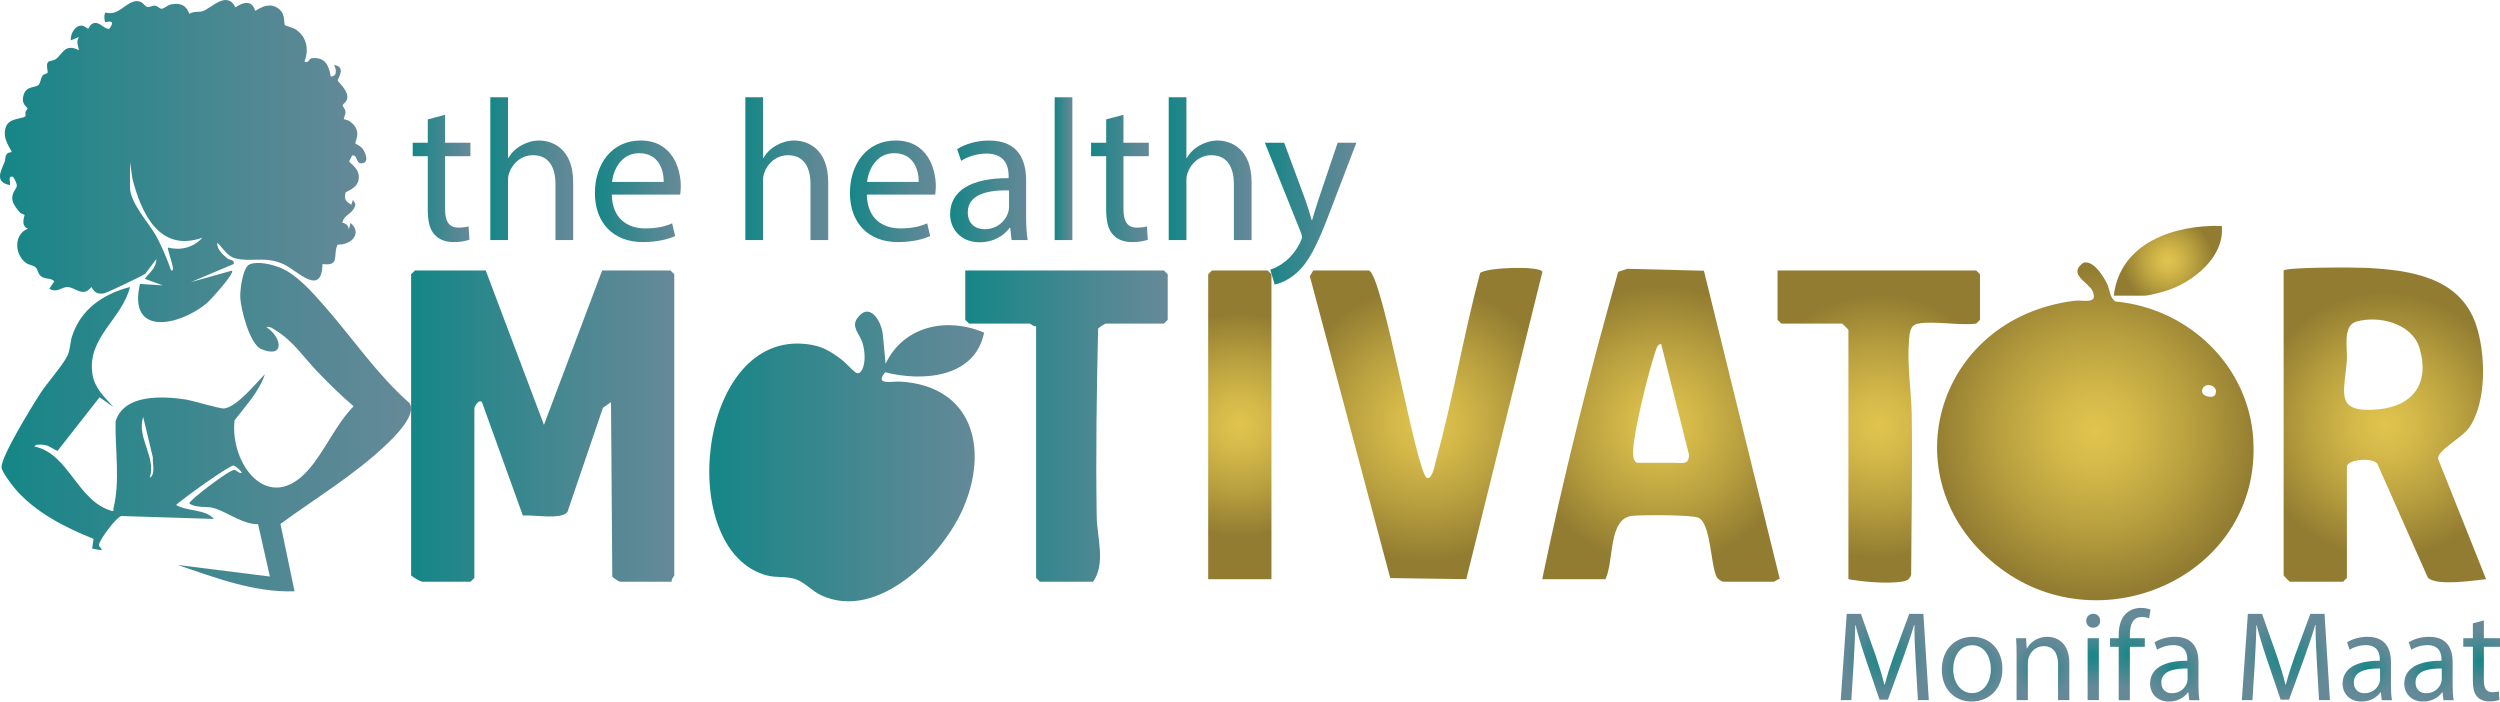 <?xml version="1.0" encoding="UTF-8"?>
<svg id="Layer_1" data-name="Layer 1" xmlns="http://www.w3.org/2000/svg" xmlns:xlink="http://www.w3.org/1999/xlink" viewBox="0 0 2461.12 690.66">
  <defs>
    <style>
      .cls-1 {
        fill: url(#radial-gradient-10);
      }

      .cls-2 {
        fill: url(#linear-gradient-15);
      }

      .cls-3 {
        fill: url(#linear-gradient-13);
      }

      .cls-4 {
        fill: url(#linear-gradient-2);
      }

      .cls-5 {
        fill: url(#radial-gradient-9);
      }

      .cls-6 {
        fill: url(#linear-gradient-10);
      }

      .cls-7 {
        fill: url(#linear-gradient-12);
      }

      .cls-8 {
        fill: url(#radial-gradient-14);
      }

      .cls-9 {
        fill: url(#radial-gradient-16);
      }

      .cls-10 {
        fill: url(#linear-gradient-4);
      }

      .cls-11 {
        fill: url(#radial-gradient-5);
      }

      .cls-12 {
        fill: url(#radial-gradient);
      }

      .cls-13 {
        fill: url(#radial-gradient-3);
      }

      .cls-14 {
        fill: url(#linear-gradient-3);
      }

      .cls-15 {
        fill: url(#linear-gradient-5);
      }

      .cls-16 {
        fill: url(#radial-gradient-11);
      }

      .cls-17 {
        fill: url(#linear-gradient-8);
      }

      .cls-18 {
        fill: url(#radial-gradient-8);
      }

      .cls-19 {
        fill: url(#radial-gradient-2);
      }

      .cls-20 {
        fill: url(#linear-gradient-14);
      }

      .cls-21 {
        fill: url(#radial-gradient-4);
      }

      .cls-22 {
        fill: url(#linear-gradient-7);
      }

      .cls-23 {
        fill: url(#linear-gradient-9);
      }

      .cls-24 {
        fill: url(#linear-gradient-11);
      }

      .cls-25 {
        fill: url(#radial-gradient-12);
      }

      .cls-26 {
        fill: url(#linear-gradient-6);
      }

      .cls-27 {
        fill: url(#radial-gradient-15);
      }

      .cls-28 {
        fill: url(#radial-gradient-6);
      }

      .cls-29 {
        fill: url(#radial-gradient-7);
      }

      .cls-30 {
        fill: url(#radial-gradient-17);
      }

      .cls-31 {
        fill: url(#radial-gradient-13);
      }

      .cls-32 {
        fill: url(#linear-gradient);
      }
    </style>
    <linearGradient id="linear-gradient" x1="698.25" y1="449.38" x2="968.81" y2="449.38" gradientUnits="userSpaceOnUse">
      <stop offset="0" stop-color="#158687"/>
      <stop offset=".08" stop-color="#1c8688"/>
      <stop offset=".7" stop-color="#518893"/>
      <stop offset="1" stop-color="#668998"/>
    </linearGradient>
    <linearGradient id="linear-gradient-2" x1="404.7" y1="419.48" x2="663.78" y2="419.48" xlink:href="#linear-gradient"/>
    <radialGradient id="radial-gradient" cx="2347.77" cy="418.32" fx="2347.77" fy="418.32" r="130.27" gradientUnits="userSpaceOnUse">
      <stop offset="0" stop-color="#e1c44e"/>
      <stop offset=".21" stop-color="#d6ba4a"/>
      <stop offset=".56" stop-color="#bba240"/>
      <stop offset="1" stop-color="#927c31"/>
    </radialGradient>
    <radialGradient id="radial-gradient-2" cx="1635.14" cy="418.65" fx="1635.14" fy="418.65" r="136.74" xlink:href="#radial-gradient"/>
    <radialGradient id="radial-gradient-3" cx="1403.93" cy="416.93" fx="1403.93" fy="416.93" r="135.25" xlink:href="#radial-gradient"/>
    <radialGradient id="radial-gradient-4" cx="1849.54" cy="419.93" fx="1849.54" fy="419.93" r="129.5" xlink:href="#radial-gradient"/>
    <linearGradient id="linear-gradient-3" x1="950.26" y1="419.48" x2="1149.54" y2="419.48" xlink:href="#linear-gradient"/>
    <radialGradient id="radial-gradient-5" cx="1220.54" cy="418.23" fx="1220.54" fy="418.23" r="109.68" xlink:href="#radial-gradient"/>
    <radialGradient id="radial-gradient-6" cx="2062.75" cy="424.61" fx="2062.75" fy="424.61" r="161.14" xlink:href="#radial-gradient"/>
    <radialGradient id="radial-gradient-7" cx="2134.16" cy="256.72" fx="2134.16" fy="256.72" r="44.82" xlink:href="#radial-gradient"/>
    <linearGradient id="linear-gradient-4" x1="406.27" y1="175.65" x2="463.09" y2="175.65" xlink:href="#linear-gradient"/>
    <linearGradient id="linear-gradient-5" x1="482.7" y1="166.05" x2="564.27" y2="166.05" xlink:href="#linear-gradient"/>
    <linearGradient id="linear-gradient-6" x1="585.65" y1="188.33" x2="670.2" y2="188.33" xlink:href="#linear-gradient"/>
    <linearGradient id="linear-gradient-7" x1="733.75" y1="166.05" x2="815.33" y2="166.05" xlink:href="#linear-gradient"/>
    <linearGradient id="linear-gradient-8" x1="836.71" y1="188.33" x2="921.26" y2="188.33" xlink:href="#linear-gradient"/>
    <linearGradient id="linear-gradient-9" x1="935.32" y1="188.42" x2="1011.74" y2="188.42" xlink:href="#linear-gradient"/>
    <linearGradient id="linear-gradient-10" x1="1038.27" y1="166.05" x2="1055.7" y2="166.05" xlink:href="#linear-gradient"/>
    <linearGradient id="linear-gradient-11" x1="1074.11" y1="175.65" x2="1130.94" y2="175.65" xlink:href="#linear-gradient"/>
    <linearGradient id="linear-gradient-12" x1="1150.54" y1="166.05" x2="1232.11" y2="166.05" xlink:href="#linear-gradient"/>
    <linearGradient id="linear-gradient-13" x1="1245.18" y1="210.3" x2="1335.27" y2="210.3" xlink:href="#linear-gradient"/>
    <radialGradient id="radial-gradient-8" cx="1855.45" cy="646.81" fx="1855.45" fy="646.81" r="42.91" gradientUnits="userSpaceOnUse">
      <stop offset="0" stop-color="#158687"/>
      <stop offset=".08" stop-color="#1c8688"/>
      <stop offset=".7" stop-color="#518893"/>
      <stop offset="1" stop-color="#668998"/>
    </radialGradient>
    <radialGradient id="radial-gradient-9" cx="1941.44" cy="658.78" fx="1941.44" fy="658.78" r="30.86" xlink:href="#radial-gradient-8"/>
    <radialGradient id="radial-gradient-10" cx="2010.93" cy="658.08" fx="2010.93" fy="658.08" r="28.81" xlink:href="#radial-gradient-8"/>
    <radialGradient id="radial-gradient-11" cx="2060.64" cy="646.74" fx="2060.64" fy="646.74" r="30.46" xlink:href="#radial-gradient-8"/>
    <radialGradient id="radial-gradient-12" cx="2097.17" cy="643.84" fx="2097.17" fy="643.84" r="35.09" xlink:href="#radial-gradient-8"/>
    <radialGradient id="radial-gradient-13" cx="2140.96" cy="658.78" fx="2140.96" fy="658.78" r="28.35" xlink:href="#radial-gradient-8"/>
    <radialGradient id="radial-gradient-14" cx="2250.32" fx="2250.32" xlink:href="#radial-gradient-8"/>
    <radialGradient id="radial-gradient-15" cx="2330.46" cy="658.78" fx="2330.46" fy="658.78" r="28.35" xlink:href="#radial-gradient-8"/>
    <radialGradient id="radial-gradient-16" cx="2391.19" cy="658.78" fx="2391.19" fy="658.78" r="28.35" xlink:href="#radial-gradient-8"/>
    <radialGradient id="radial-gradient-17" cx="2443.04" cy="650.65" fx="2443.04" fy="650.65" r="30.96" xlink:href="#radial-gradient-8"/>
    <linearGradient id="linear-gradient-14" x1="0" y1="158.53" x2="360.65" y2="158.53" gradientUnits="userSpaceOnUse">
      <stop offset="0" stop-color="#158687"/>
      <stop offset=".08" stop-color="#1c8688"/>
      <stop offset=".7" stop-color="#518893"/>
      <stop offset="1" stop-color="#668998"/>
    </linearGradient>
    <linearGradient id="linear-gradient-15" x1="1.52" y1="420.52" x2="404.7" y2="420.52" xlink:href="#linear-gradient-14"/>
  </defs>
  <path class="cls-32" d="M968.81,327.42c-8.94,44.74-60.89,48.43-97.42,39.05-10.85,13.3,6.92,8.68,14.93,9.17,71.47,4.38,87.22,66.09,61.95,124.53-20.37,47.11-84.28,112.02-140.15,85.72-8.78-4.13-15.84-12.57-24.72-15.67s-18.98-1.35-27.89-3.61c-91.34-23.24-69.82-241.32,39.04-227.81,14.37,1.78,22.19,6.42,33.64,14.97,4.89,3.65,10.02,10.07,14.12,12.88,2.47,1.7,4.58.34,5.96-1.96,4.28-7.14,3.22-19.72.73-27.41-2.72-8.41-11.11-15.42-5.22-23.77,12.3-17.45,24.3,3.13,25.36,16.31l2.68,28.27c17.89-37.61,60.84-46.13,96.98-30.68Z"/>
  <path class="cls-4" d="M478.19,266.27l57.3,151.98,57.3-151.98h67.26l3.74,3.74v296.44c0,.82-3.3,3.78-2.49,6.23h-51.07c-.7,0-6.79-3.87-7.47-4.99l-1.26-171.87-7.97,5.71-34.82,102.19c-5.28,8.34-33.72,2.86-43.99,3.78l-40.29-111.68c-3.29-3.14-7.43,4.56-7.43,6.22v166.9l-3.74,3.74h-47.33c-1.94,0-9.21-4.27-11.21-6.23v-296.44l3.74-3.74h69.75Z"/>
  <path class="cls-12" d="M2248.12,266.27c2.85-3.37,70.74-3.11,81.06-2.59,43.28,2.18,92.61,9.07,108.36,56.06,9.51,28.37,10.81,75.35-6.49,100.82-7.42,10.92-31.32,22.22-30.94,31.01l47.31,118.6c-12.87,1.32-47.79,6.95-57.24-1.29l-49.75-112.17c-4.6-6.93-30.03-4.24-30.03,2.63v109.61l-3.74,3.74h-52.31c-.44,0-6.23-5.79-6.23-6.23v-300.18ZM2319.64,316.62c-13.76,3.94-8.46,26.86-9.27,38.06-2.34,32.11-12.74,52.36,30.87,48.29,34.73-3.24,50.79-26.11,40.74-60.06-7.27-24.55-40.03-32.68-62.33-26.29Z"/>
  <path class="cls-19" d="M1518.23,570.19c21.07-101.56,46.58-203.14,74.8-302.6l9-2.97,75.39,1.9,74.64,303.3c-1.89.24-4.99,2.85-5.89,2.85h-49.82c-1.24,0-5.33-2.72-6.23-4.37-6.16-11.25-5.7-52.72-18-58.59-6.32-3.02-55.91-2.96-65.49-1.85-23.56,2.71-17.61,44.61-26.12,62.32h-62.28ZM1611.64,455.6h37.37c6.83,0,14.09,2.44,13.63-8.39l-27.36-108.69c-3.94.66-4.65,4.8-5.73,7.94-6.71,19.65-18.46,68.24-20.99,88.59-.61,4.91-2.72,18.75,3.08,20.54Z"/>
  <path class="cls-13" d="M1347.59,266.27c13.78,3.83,47.02,201.73,57.32,204.29,5.24,1.3,7.47-12.61,8.51-16.4,16.91-61.08,27.33-124.22,43.7-185.47,7.55-5.83,60.42-7.06,61.28-.96l-74.92,302.44-74.86-1.08-79.15-297.14,3.32-5.67h54.8Z"/>
  <path class="cls-21" d="M1888.16,318.59c-7.88,1.43-8.26,9.56-8.82,16.09-2.13,24.9,2.34,50.79,2.69,74.74.76,52.14-.36,104.41-.6,156.54-1.87,5.43-5.51,6.17-10.59,6.84-14.7,1.96-36.56-.04-51.18-2.61v-245.37c0-.44-5.79-6.23-6.23-6.23h-59.79l-3.74-3.74v-48.58h195.55l3.74,3.74v44.84l-3.74,3.74c-17.2,2.16-41.08-2.94-57.3,0Z"/>
  <path class="cls-14" d="M1020.01,321.08c-2.45.81-5.4-2.49-6.23-2.49h-59.79l-3.74-3.74v-48.58h195.55l3.74,3.74v44.84l-3.74,3.74h-57.3c-.7,0-6.79,3.87-7.47,4.99-1.4,61.45-2.39,123.96-1.35,185.69.33,19.55,9.12,45.81-3.63,63.42h-52.31l-3.74-3.74v-247.86Z"/>
  <polygon class="cls-11" points="1251.68 570.19 1189.4 570.19 1189.4 270.01 1193.14 266.27 1247.94 266.27 1251.68 270.01 1251.68 570.19"/>
  <g>
    <path class="cls-28" d="M2051,258.62c9.77-2.73,19.49,13.07,23.16,20.43,3.11,6.24,2.42,13.75,8.41,17.75,71.59,6.66,131.18,62.91,135.66,135.76,8.14,132.21-146.58,203.08-248.37,127.38-111.57-82.97-66.97-246.57,72.64-263.89,8.07-1,23.42,4.07,17.54-9.42-3.89-8.92-25.07-16.46-9.05-28ZM2180.42,388.98c5.09-8.03-8.34-14.12-12.13-6.29-3.44,7.11,9.72,10.09,12.13,6.29Z"/>
    <path class="cls-29" d="M2080.91,291.1c6-52.25,60.05-70.14,106.29-68.68,3.27,30.89-29.31,56.32-55.96,64.23-4.28,1.27-16.44,4.45-20.08,4.45h-30.25Z"/>
  </g>
  <g>
    <path class="cls-10" d="M438.15,112.99v27.52h24.95v13.27h-24.95v51.68c0,11.88,3.37,18.61,13.07,18.61,4.55,0,7.92-.59,10.1-1.19l.79,13.07c-3.37,1.39-8.71,2.38-15.44,2.38-8.12,0-14.65-2.57-18.81-7.33-4.95-5.15-6.73-13.66-6.73-24.95v-52.27h-14.85v-13.27h14.85v-22.97l17.03-4.55Z"/>
    <path class="cls-15" d="M482.7,95.76h17.42v59.8h.4c2.77-4.95,7.13-9.31,12.47-12.28,5.15-2.97,11.29-4.95,17.82-4.95,12.87,0,33.46,7.92,33.46,40.99v57.02h-17.42v-55.04c0-15.44-5.74-28.51-22.18-28.51-11.29,0-20.2,7.92-23.36,17.42-.99,2.38-1.19,4.95-1.19,8.32v57.82h-17.42V95.76Z"/>
    <path class="cls-26" d="M602.29,191.59c.4,23.56,15.44,33.26,32.87,33.26,12.47,0,20-2.18,26.53-4.95l2.97,12.47c-6.14,2.77-16.63,5.94-31.88,5.94-29.5,0-47.12-19.4-47.12-48.31s17.03-51.68,44.95-51.68c31.28,0,39.6,27.52,39.6,45.14,0,3.56-.4,6.34-.59,8.12h-67.32ZM653.37,179.12c.2-11.09-4.55-28.31-24.16-28.31-17.62,0-25.34,16.24-26.73,28.31h50.89Z"/>
    <path class="cls-22" d="M733.75,95.76h17.42v59.8h.4c2.77-4.95,7.13-9.31,12.47-12.28,5.15-2.97,11.29-4.95,17.82-4.95,12.87,0,33.46,7.92,33.46,40.99v57.02h-17.42v-55.04c0-15.44-5.74-28.51-22.18-28.51-11.29,0-20.2,7.92-23.36,17.42-.99,2.38-1.19,4.95-1.19,8.32v57.82h-17.42V95.76Z"/>
    <path class="cls-17" d="M853.35,191.59c.4,23.56,15.44,33.26,32.87,33.26,12.47,0,20-2.18,26.53-4.95l2.97,12.47c-6.14,2.77-16.63,5.94-31.88,5.94-29.5,0-47.12-19.4-47.12-48.31s17.03-51.68,44.95-51.68c31.28,0,39.6,27.52,39.6,45.14,0,3.56-.4,6.34-.59,8.12h-67.32ZM904.43,179.12c.2-11.09-4.55-28.31-24.16-28.31-17.62,0-25.34,16.24-26.73,28.31h50.89Z"/>
    <path class="cls-23" d="M995.9,236.34l-1.39-12.08h-.59c-5.35,7.52-15.64,14.26-29.3,14.26-19.4,0-29.3-13.66-29.3-27.52,0-23.17,20.59-35.84,57.62-35.64v-1.98c0-7.92-2.18-22.18-21.78-22.18-8.91,0-18.22,2.77-24.95,7.13l-3.96-11.48c7.92-5.15,19.4-8.51,31.48-8.51,29.3,0,36.43,20,36.43,39.2v35.84c0,8.32.4,16.43,1.58,22.97h-15.84ZM993.33,187.43c-19.01-.4-40.59,2.97-40.59,21.58,0,11.29,7.52,16.63,16.43,16.63,12.47,0,20.39-7.92,23.17-16.04.59-1.78.99-3.76.99-5.54v-16.63Z"/>
    <path class="cls-6" d="M1038.27,95.76h17.42v140.58h-17.42V95.76Z"/>
    <path class="cls-24" d="M1105.99,112.99v27.52h24.95v13.27h-24.95v51.68c0,11.88,3.37,18.61,13.07,18.61,4.55,0,7.92-.59,10.1-1.19l.79,13.07c-3.37,1.39-8.71,2.38-15.44,2.38-8.12,0-14.65-2.57-18.81-7.33-4.95-5.15-6.73-13.66-6.73-24.95v-52.27h-14.85v-13.27h14.85v-22.97l17.03-4.55Z"/>
    <path class="cls-7" d="M1150.54,95.76h17.42v59.8h.4c2.77-4.95,7.13-9.31,12.47-12.28,5.15-2.97,11.29-4.95,17.82-4.95,12.87,0,33.46,7.92,33.46,40.99v57.02h-17.42v-55.04c0-15.44-5.74-28.51-22.18-28.51-11.29,0-20.2,7.92-23.36,17.42-.99,2.38-1.19,4.95-1.19,8.32v57.82h-17.42V95.76Z"/>
    <path class="cls-3" d="M1264.19,140.51l20.99,56.63c2.18,6.34,4.55,13.86,6.14,19.6h.4c1.78-5.74,3.76-13.07,6.14-20l19.01-56.23h18.41l-26.14,68.31c-12.47,32.87-20.99,49.7-32.87,59.99-8.51,7.52-17.03,10.49-21.38,11.29l-4.36-14.65c4.36-1.39,10.1-4.16,15.25-8.51,4.75-3.76,10.69-10.49,14.65-19.4.79-1.78,1.39-3.17,1.39-4.16s-.4-2.38-1.19-4.55l-35.44-88.31h19.01Z"/>
  </g>
  <g>
    <path class="cls-18" d="M1885.94,651.97c-.63-11.84-1.39-26.08-1.26-36.67h-.38c-2.9,9.95-6.43,20.54-10.71,32.26l-15,41.2h-8.32l-13.73-40.45c-4.03-11.97-7.43-22.93-9.83-33.01h-.25c-.25,10.58-.88,24.82-1.64,37.55l-2.27,36.42h-10.46l5.92-84.93h13.99l14.49,41.08c3.53,10.46,6.43,19.78,8.57,28.6h.38c2.14-8.57,5.17-17.89,8.95-28.6l15.12-41.08h13.99l5.29,84.93h-10.71l-2.14-37.3Z"/>
    <path class="cls-5" d="M1971.24,658.27c0,22.56-15.62,32.38-30.37,32.38-16.51,0-29.23-12.1-29.23-31.38,0-20.41,13.36-32.38,30.24-32.38s29.36,12.73,29.36,31.38ZM1922.85,658.9c0,13.36,7.69,23.44,18.52,23.44s18.52-9.95,18.52-23.69c0-10.33-5.17-23.44-18.27-23.44s-18.77,12.1-18.77,23.69Z"/>
    <path class="cls-1" d="M1985.22,644.79c0-6.3-.13-11.47-.5-16.51h9.83l.63,10.08h.25c3.02-5.8,10.08-11.47,20.16-11.47,8.44,0,21.55,5.04,21.55,25.96v36.42h-11.09v-35.16c0-9.83-3.65-18.02-14.11-18.02-7.31,0-12.98,5.17-14.87,11.34-.5,1.39-.76,3.28-.76,5.17v36.67h-11.09v-44.48Z"/>
    <path class="cls-16" d="M2067.5,611.15c.13,3.78-2.65,6.8-7.06,6.8-3.91,0-6.68-3.02-6.68-6.8s2.9-6.93,6.93-6.93,6.8,3.02,6.8,6.93ZM2055.15,689.27v-60.99h11.09v60.99h-11.09Z"/>
    <path class="cls-25" d="M2085.77,689.27v-52.54h-8.57v-8.44h8.57v-2.9c0-8.57,1.89-16.38,7.06-21.29,4.16-4.03,9.7-5.67,14.87-5.67,3.91,0,7.31.88,9.45,1.76l-1.51,8.57c-1.64-.76-3.91-1.39-7.06-1.39-9.45,0-11.84,8.32-11.84,17.64v3.28h14.74v8.44h-14.74v52.54h-10.96Z"/>
    <path class="cls-31" d="M2155.2,689.27l-.88-7.69h-.38c-3.4,4.79-9.95,9.07-18.65,9.07-12.35,0-18.65-8.69-18.65-17.51,0-14.74,13.1-22.81,36.67-22.68v-1.26c0-5.04-1.39-14.11-13.86-14.11-5.67,0-11.59,1.76-15.88,4.54l-2.52-7.31c5.04-3.28,12.35-5.42,20.04-5.42,18.65,0,23.19,12.73,23.19,24.95v22.81c0,5.29.25,10.46,1.01,14.62h-10.08ZM2153.56,658.15c-12.1-.25-25.83,1.89-25.83,13.74,0,7.18,4.79,10.58,10.46,10.58,7.94,0,12.98-5.04,14.74-10.21.38-1.13.63-2.39.63-3.53v-10.58Z"/>
    <path class="cls-8" d="M2280.82,651.97c-.63-11.84-1.39-26.08-1.26-36.67h-.38c-2.9,9.95-6.43,20.54-10.71,32.26l-15,41.2h-8.32l-13.73-40.45c-4.03-11.97-7.43-22.93-9.83-33.01h-.25c-.25,10.58-.88,24.82-1.64,37.55l-2.27,36.42h-10.46l5.92-84.93h13.99l14.49,41.08c3.53,10.46,6.43,19.78,8.57,28.6h.38c2.14-8.57,5.17-17.89,8.95-28.6l15.12-41.08h13.99l5.29,84.93h-10.71l-2.14-37.3Z"/>
    <path class="cls-27" d="M2344.7,689.27l-.88-7.69h-.38c-3.4,4.79-9.95,9.07-18.65,9.07-12.35,0-18.65-8.69-18.65-17.51,0-14.74,13.1-22.81,36.67-22.68v-1.26c0-5.04-1.39-14.11-13.86-14.11-5.67,0-11.59,1.76-15.88,4.54l-2.52-7.31c5.04-3.28,12.35-5.42,20.04-5.42,18.65,0,23.19,12.73,23.19,24.95v22.81c0,5.29.25,10.46,1.01,14.62h-10.08ZM2343.06,658.15c-12.1-.25-25.83,1.89-25.83,13.74,0,7.18,4.79,10.58,10.46,10.58,7.94,0,12.98-5.04,14.74-10.21.38-1.13.63-2.39.63-3.53v-10.58Z"/>
    <path class="cls-9" d="M2405.43,689.27l-.88-7.69h-.38c-3.4,4.79-9.95,9.07-18.65,9.07-12.35,0-18.65-8.69-18.65-17.51,0-14.74,13.1-22.81,36.67-22.68v-1.26c0-5.04-1.39-14.11-13.86-14.11-5.67,0-11.59,1.76-15.88,4.54l-2.52-7.31c5.04-3.28,12.35-5.42,20.04-5.42,18.65,0,23.19,12.73,23.19,24.95v22.81c0,5.29.25,10.46,1.01,14.62h-10.08ZM2403.79,658.15c-12.1-.25-25.83,1.89-25.83,13.74,0,7.18,4.79,10.58,10.46,10.58,7.94,0,12.98-5.04,14.74-10.21.38-1.13.63-2.39.63-3.53v-10.58Z"/>
    <path class="cls-30" d="M2445.24,610.77v17.51h15.88v8.44h-15.88v32.89c0,7.56,2.14,11.84,8.32,11.84,2.9,0,5.04-.38,6.43-.76l.5,8.32c-2.14.88-5.54,1.51-9.83,1.51-5.17,0-9.32-1.64-11.97-4.66-3.15-3.28-4.28-8.69-4.28-15.88v-33.27h-9.45v-8.44h9.45v-14.62l10.84-2.9Z"/>
  </g>
  <g>
    <path class="cls-20" d="M186.45,13.63c3.99-2.7,10.17-1.67,12.86-2.52,8.35-2.65,24.11-21.01,32.43-3.88,7.58-5.17,16.27-7.56,19.4,3.26,1,.76,12.43-10.52,23.49-1.65,6.86,5.5,4.49,14.36,5.86,16,.38.45,7.8,2.17,11,4.39,10.84,7.54,12.71,19.84,8.22,31.46,5.1,1.7,3.96-3.05,7.2-3.38,13.05-1.34,16.74,6.66,18.73,17.96,6.56.04,5.55-6.97,3.22-11.31,12.45,1.82,3.59,13.21,3.62,15.4.02,1.03,9.58,8.7,9.48,16.2-.07,5.06-4.48,6.5-4.59,8.03-.09,1.25,2.65,3.89,2.82,6.59.14,2.26-2.13,6.42-1.6,7.13.17.23,3.81.77,5.41,1.89,13.83,9.63,4.69,20.32,6.07,22.23.43.6,4.77,1.9,7.08,5.16,2.78,3.91,6.79,13.97-1.28,14.2-5.92.17-3.31-8.36-9.16-7.77l-2.9,5.68c-.05,2.14,10.75,6.63,9.32,17.65-1.24,9.53-12.61,11.84-12.99,13.37-1.65,6.73.6,8.71,5.74,11.87l1.6-4.84,2.46,3.96c-1.61,10.32-11.42,9.91-12.85,18.53,3.55.75,6.05,2.84,6.37,6.65l1.62-6.46c11.99,10.23.59,22.03-12.68,21.35-5.13,10.3,3,21.48-14.88,19.13-.8,33.07-24.89,6.32-38.27.21-18.41-8.4-31.89-1.72-47.64-5.82-8.03-2.09-12.11-10.31-17.76-15.43-.44,6.41,5.22,11.64,9.79,15.32,2.97,2.39,7.56,1.22,6.39,5.7l-42.11,17.82,40.48-11.32c2.75,2.79-21.55,29.41-25.13,32.35-27.01,22.17-77.66,32.97-65.45-19.26l22.55,1.47-17.81-6.48c4.46-5.99,11.54-10.91,11.32-19.4l-10.76,14.32c-2.5,2.07-37.92,18.87-40.66,19.38-10.35,1.96-11.49-6.1-12.55-6.16-8.07,10.38-15.55.6-22.87-.04-6.05-.53-10.81,6.41-18.45,1.61l4.85-7.24c-3.48-3.85-8.73-1.68-12.95-4.88-3.35-2.54-3.06-6.82-5.57-9.01-2.05-1.79-6.14-2.13-8.94-4.02-11.55-7.77-12.96-28.38,1.54-33.93-7.92-3.12-2.92-12.98-3.37-13.61-.21-.3-3.24-.81-4.73-2.54-3.89-4.53-8.67-10.54-7.06-16.7,2.23-8.52,7.79-6.48.56-18.17-5.97-1.75-2.02,6.86-3.22,8.09-14.74-2.71-9.37-12.94-5.33-22.33,1.7-3.96-.49-9.48,6.95-10.08,1.07-1.5-10.5-13.18-5.25-25.47,3.68-8.62,16.7-6.98,19.04-10.03.46-.6-.43-2.63-.09-3.85.39-1.43,2.08-2.97,2.05-3.57-.07-1.97-6.9-3.76-3.68-13.82,2.8-8.73,11.29-6.3,14.69-9.6,1.9-1.84,1.88-6.54,3.95-9.06,1.27-1.55,4.25-1.9,4.71-2.62.87-1.36-1.85-7.92.56-10.65,1.23-1.4,5.42-1.29,7.65-2.91,6.68-4.84,8.64-15.89,22.77-8.8-.91-4.84-2.98-8.23.01-12.94l-8.08,3.22c-.34-6.06,3.81-14.51,10.52-14.47,2.96.01,5.99,3.12,6.5,3.07,1.09-.1,1.87-6.23,8.08-5.67,4.52.41,9.16,6.68,12.88,5.72,7.65-10.36-3.44-6.11-3.93-6.51-1.17-.97-1.47-8.47.17-9.48,12.97,3.8,19.49-10.29,30.16-11.23,6.5-.57,8.27,5.29,11.11,5.8,2.05.36,4.93-1.67,7.8-1.28,2.39.32,4.2,3.14,6.32,2.99,2.27-.16,5.65-3.52,8.73-4.2,9.03-2,15.34.43,18.42,9.24ZM127.98,159.47v25.1c0,14.88,17.99,34.34,24.93,46.33,5.86,10.13,11.73,24.44,15.59,35.44,2.93.38,1.47-3.51,1.2-5.24-.45-2.93-5.12-16.8-4.45-17.41,12.48,3.15,25.18.12,34.02-9.71-42.43,15.02-60.27-24.31-68.94-58.23l-2.35-16.28Z"/>
    <path class="cls-2" d="M289.99,582.12c-40.05,1.3-77.81-13.39-115.02-25.92l90.71,11.35-11.62-51.53c-15.68.25-31.34-12.85-44.63-16.11-6.76-1.66-17.17.36-23.1-4.41.06-3.09,39.71-33.31,44.27-32.89,2.62.24,4.43,3.74,7.54,2.91-.92-2.22-6.29-6.73-8.09-7.25-3.3-.95-51,33.22-56.7,38.85,11.1,6.54,28.75,3.87,37.25,13.74l-91.19-2.88c-5.02,1.14-21.58,23.57-21.96,28.29-.21,2.62,3.99,4,2.16,5.39l-8.91-1.65,1.44-9.51c-27.62-11.06-57.04-25.92-76.78-48.76-3.45-3.99-13.73-17.35-13.85-21.82-.3-10.84,30.35-60.49,37.95-72.33,6.8-10.59,22.64-28.15,27.06-37.73,2.65-5.74,2.43-12.4,4.3-18.38,8.37-26.85,30.71-42.17,57.16-48.92-7.99,31.73-41.8,49.16-37.12,84.87,1.9,14.47,11.85,23.19,20.92,33.32l-13.75-9.69-41.33,52.73c-4.49-1.42-7.17-4.64-12.25-5.67-1.68-.34-10.18-1.42-10.42,1.5,33.49,6.73,41.97,53.25,75.36,63.14,3.34.99,1.98-.92,2.35-2.41,6.64-26.95,1.52-58,2.03-85.44,8.26-26.93,45.39-25.01,68.04-21.8,7.97,1.13,34.74,9.54,38.95,8.98,12.82-1.71,31.01-24.78,40.05-33.71-5.84,17.39-19.05,31.06-29.88,45.41-4.85,43.21,33.47,93.6,72.84,48.53,16.26-18.61,26.64-44.33,44.37-62.38-12.47-10.59-24.19-22.18-35.52-33.95-13.56-14.09-23.39-29.58-40.6-40.39-2.18-1.37-7.03-5.19-9.58-3.38,15.09,9.69,18.41,31.15-5.25,21.44-11.23-4.61-20.08-39.15-20.65-50.61-.36-7.25,2.3-29.87,9.23-32.81,8.03-3.4,22.1.06,30.04,3.27,16.61,6.72,32.46,25.08,44.16,38.44,27.68,31.62,51.46,66.95,83.23,94.93,7.58,11.75-15.85,34.2-24.1,41.96-31.14,29.27-68.61,51.81-102.99,76.92l13.87,66.36ZM147.44,470.39c6.01-3.65,2.46-14.09,3.05-20.07l-9.53-39.84c-6.64,20.42,13.03,39.4,6.48,59.9Z"/>
  </g>
</svg>